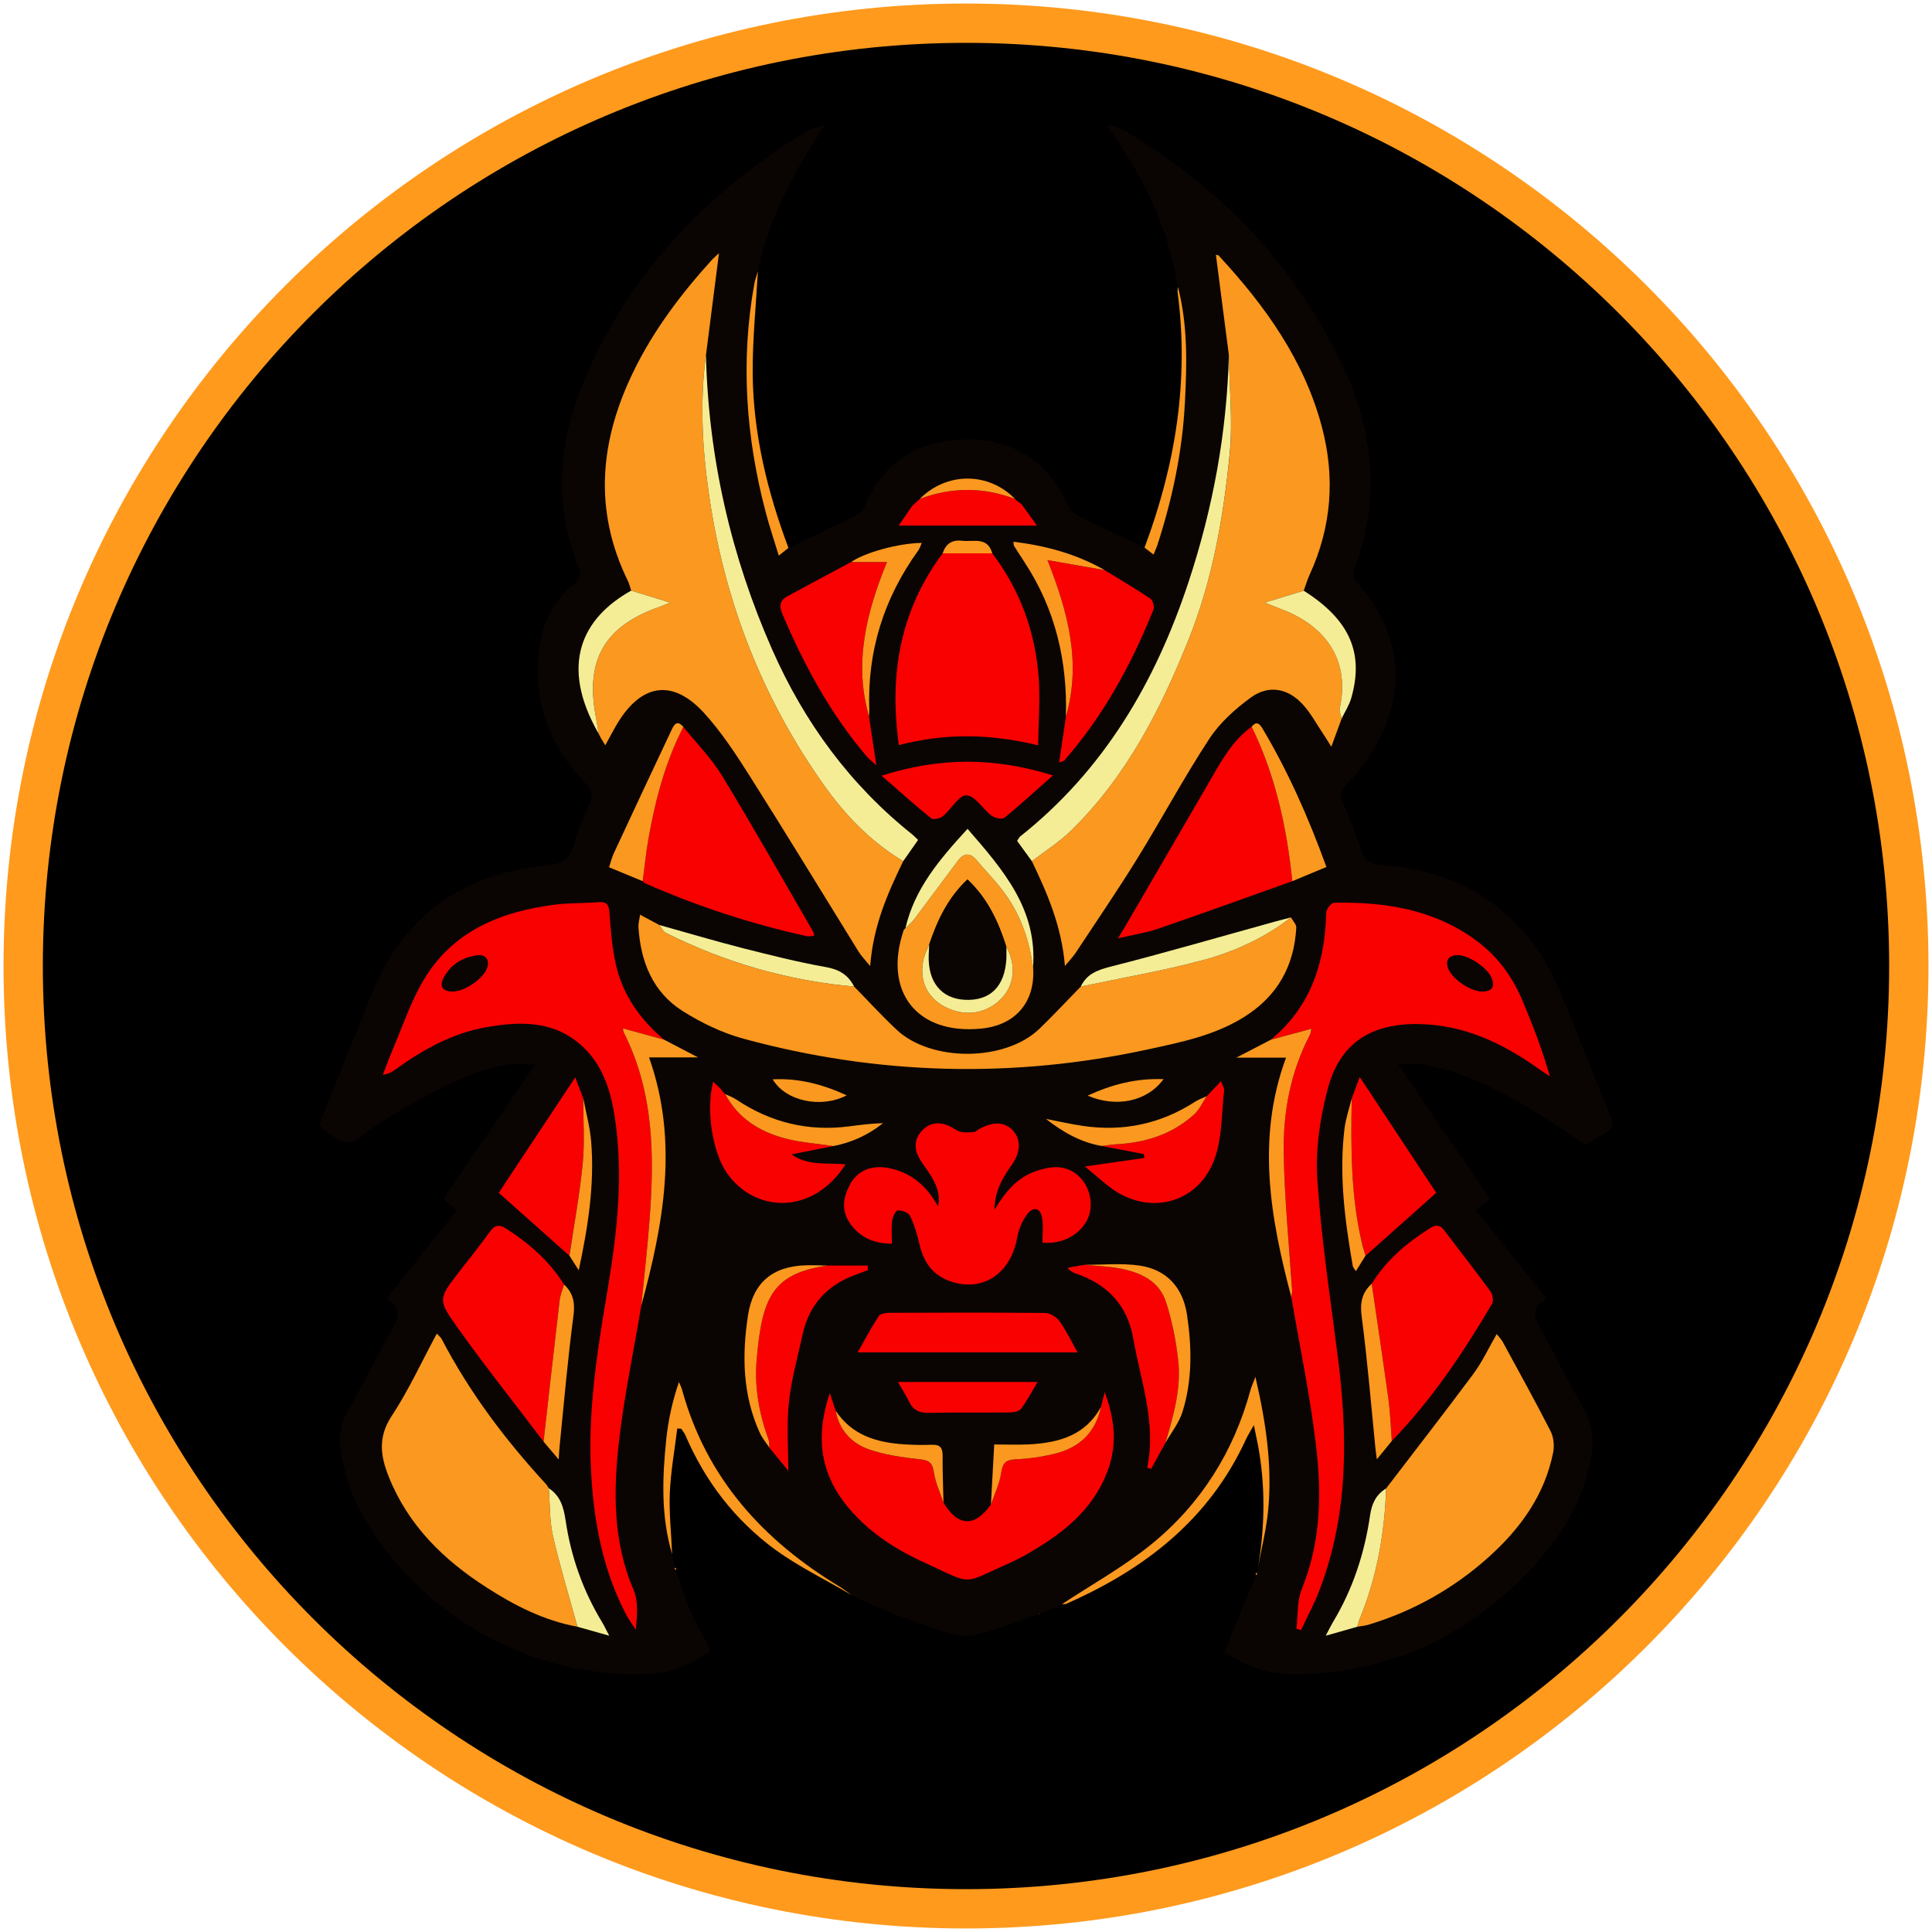 <svg width="20" height="20" viewBox="0 0 20 20" fill="none" xmlns="http://www.w3.org/2000/svg">
<path d="M10 19.76C15.39 19.76 19.76 15.39 19.76 10C19.76 4.61 15.39 0.24 10 0.24C4.609 0.24 0.24 4.61 0.24 10C0.24 15.39 4.609 19.76 10 19.76Z" fill="black" stroke="#FF9A1D" stroke-width="0.407" stroke-miterlimit="10"/>
<path d="M10.704 16.727C9.898 17.003 10.113 17.006 9.29 16.722C9.2 16.691 9.114 16.649 9.026 16.613L8.984 16.593L8.972 16.588L8.925 16.566L8.919 16.564L8.813 16.509L8.815 16.511C8.775 16.483 8.736 16.453 8.694 16.427C7.9 15.947 7.312 15.302 7.061 14.387C7.054 14.359 7.039 14.334 7.028 14.307C6.962 14.501 6.918 14.694 6.898 14.89C6.855 15.292 6.84 15.694 6.957 16.088C6.958 16.096 6.96 16.104 6.962 16.111L6.975 16.171L6.989 16.228L6.983 16.236L6.994 16.252C7.044 16.393 7.087 16.537 7.146 16.674C7.206 16.811 7.282 16.94 7.357 17.085C7.167 17.222 6.957 17.316 6.73 17.327C5.204 17.401 4.011 16.375 3.639 15.441C3.591 15.319 3.558 15.19 3.533 15.061C3.502 14.897 3.521 14.741 3.609 14.589C3.757 14.334 3.889 14.069 4.029 13.809C4.097 13.683 4.203 13.556 4 13.444L4.728 12.53L4.59 12.411L5.537 11.021C5.418 11.021 5.331 11.009 5.247 11.023C4.886 11.081 4.569 11.254 4.256 11.43C4.075 11.532 3.897 11.645 3.73 11.768C3.635 11.838 3.569 11.849 3.47 11.777C3.268 11.632 3.286 11.692 3.372 11.473C3.523 11.089 3.682 10.707 3.834 10.323C4.161 9.493 4.776 9.043 5.657 8.96C5.814 8.945 5.9 8.899 5.941 8.742C5.978 8.598 6.041 8.459 6.102 8.323C6.141 8.236 6.13 8.181 6.062 8.11C5.674 7.71 5.505 7.235 5.589 6.678C5.628 6.421 5.742 6.204 5.946 6.039C6.003 5.993 6.022 5.955 5.992 5.88C5.725 5.223 5.78 4.569 6.05 3.931C6.523 2.811 7.329 1.983 8.355 1.355C8.398 1.329 8.452 1.323 8.539 1.296C8.229 1.76 7.985 2.211 7.866 2.72L7.86 2.721L7.866 2.722L7.845 2.808C7.833 2.851 7.817 2.893 7.809 2.936C7.664 3.736 7.721 4.526 7.928 5.308C7.965 5.451 8.013 5.59 8.062 5.752L8.162 5.672C8.398 5.559 8.636 5.449 8.87 5.332C8.905 5.315 8.937 5.273 8.953 5.236C9.153 4.76 9.525 4.552 10.024 4.55C10.499 4.547 10.868 4.798 11.056 5.234C11.074 5.275 11.112 5.316 11.151 5.335C11.382 5.45 11.615 5.559 11.848 5.669L11.942 5.741C11.961 5.692 11.975 5.663 11.984 5.634C12.138 5.157 12.24 4.671 12.266 4.171C12.287 3.769 12.297 3.366 12.195 2.971L12.178 2.889L12.169 2.84C12.059 2.276 11.801 1.778 11.467 1.313L11.496 1.287C11.55 1.312 11.607 1.332 11.658 1.362C12.602 1.924 13.343 2.682 13.841 3.664C14.203 4.377 14.316 5.118 14.018 5.889C14.005 5.923 14.009 5.982 14.031 6.007C14.53 6.562 14.583 7.203 14.174 7.831C14.107 7.933 14.029 8.03 13.943 8.116C13.877 8.183 13.87 8.236 13.907 8.319C13.973 8.469 14.034 8.621 14.081 8.777C14.117 8.899 14.178 8.946 14.308 8.955C14.878 8.995 15.374 9.204 15.764 9.635C16.014 9.91 16.149 10.247 16.283 10.586C16.408 10.902 16.532 11.22 16.666 11.533C16.709 11.633 16.696 11.691 16.599 11.739C16.534 11.77 16.476 11.814 16.415 11.852C15.885 11.496 15.363 11.138 14.726 11.017C14.658 11.004 14.585 11.015 14.472 11.015L15.422 12.409L15.281 12.529L16.012 13.444C15.805 13.553 15.911 13.679 15.979 13.806C16.113 14.054 16.233 14.31 16.379 14.55C16.492 14.736 16.504 14.925 16.464 15.126C16.364 15.617 16.092 16.01 15.742 16.352C15.079 17.002 14.283 17.34 13.349 17.33C13.097 17.327 12.873 17.232 12.674 17.101L13.003 16.305L13.012 16.301C13.012 16.294 13.01 16.288 13.009 16.281L13.024 16.221C13.06 16.022 13.111 15.824 13.129 15.623C13.17 15.173 13.107 14.731 12.996 14.254C12.97 14.323 12.955 14.353 12.946 14.386C12.772 15.028 12.431 15.57 11.918 15.987C11.631 16.22 11.303 16.402 10.994 16.606L10.983 16.612L10.925 16.639L10.842 16.674L10.816 16.684L10.762 16.705L10.759 16.7L10.758 16.706L10.705 16.727L10.704 16.727ZM7.482 11.301L7.461 11.272L7.383 11.198C7.307 11.475 7.371 11.914 7.519 12.134C7.801 12.554 8.409 12.59 8.753 12.054C8.563 12.033 8.364 12.074 8.195 11.95L8.627 11.864C8.819 11.827 8.989 11.748 9.141 11.627C9.02 11.63 8.905 11.645 8.789 11.66C8.366 11.715 7.978 11.62 7.623 11.383C7.588 11.359 7.546 11.344 7.507 11.326L7.508 11.328L7.48 11.296L7.482 11.301V11.301ZM10.537 5.192L10.505 5.164L10.508 5.165C10.233 4.884 9.8 4.884 9.522 5.165L9.524 5.164L9.493 5.192L9.496 5.189L9.443 5.237L9.303 5.441H10.736L10.574 5.218L10.533 5.189L10.537 5.192L10.537 5.192ZM6.195 7.591L6.223 7.644L6.266 7.715C6.316 7.626 6.354 7.549 6.4 7.477C6.649 7.075 6.965 7.03 7.285 7.377C7.467 7.576 7.619 7.807 7.764 8.036C8.144 8.638 8.514 9.247 8.889 9.853C8.915 9.895 8.951 9.931 9.008 10.001C9.04 9.582 9.189 9.247 9.35 8.915L9.504 8.695C9.478 8.67 9.462 8.653 9.445 8.639C8.799 8.124 8.326 7.476 7.994 6.725C7.566 5.755 7.334 4.738 7.308 3.677L7.444 2.621C7.414 2.648 7.393 2.665 7.375 2.684C7.056 3.035 6.771 3.41 6.562 3.837C6.212 4.552 6.139 5.276 6.5 6.012C6.515 6.044 6.523 6.08 6.534 6.114C6.027 6.397 5.787 6.881 6.197 7.595L6.195 7.591V7.591ZM12.065 14.937C12.126 14.828 12.208 14.726 12.244 14.61C12.344 14.283 12.338 13.945 12.288 13.611C12.246 13.33 12.079 13.142 11.795 13.101C11.61 13.074 11.417 13.094 11.228 13.093L11.051 13.124C11.079 13.16 11.107 13.173 11.135 13.183C11.463 13.294 11.672 13.512 11.732 13.859C11.809 14.3 11.973 14.731 11.876 15.193L11.916 15.206L12.065 14.937L12.065 14.937ZM7.964 14.986L8.161 15.227L8.164 15.238L8.173 15.24L8.16 15.227C8.161 14.99 8.142 14.75 8.167 14.514C8.192 14.277 8.259 14.044 8.31 13.809C8.377 13.506 8.562 13.305 8.852 13.198C8.897 13.182 8.941 13.165 8.985 13.148L8.981 13.101H8.567C8.495 13.1 8.422 13.096 8.35 13.098C8 13.106 7.796 13.275 7.743 13.617C7.68 14.031 7.687 14.441 7.865 14.832C7.89 14.887 7.931 14.935 7.964 14.986V14.986ZM11.403 11.863L11.841 11.947L11.847 11.987L11.231 12.075C11.329 12.158 11.403 12.223 11.48 12.283C11.882 12.597 12.411 12.466 12.578 11.984C12.653 11.767 12.645 11.522 12.672 11.289C12.675 11.267 12.657 11.242 12.64 11.192L12.491 11.348C12.452 11.366 12.409 11.381 12.373 11.404C12.016 11.635 11.627 11.717 11.207 11.655C11.08 11.636 10.954 11.607 10.828 11.583C11.001 11.719 11.186 11.825 11.403 11.863ZM6.038 11.368L5.956 11.152L5.163 12.348L5.895 12.999L5.991 13.15C6.088 12.703 6.156 12.264 6.12 11.819C6.108 11.668 6.066 11.518 6.038 11.368ZM13.993 11.371C13.967 11.476 13.931 11.579 13.918 11.685C13.86 12.164 13.922 12.636 14.004 13.107C14.006 13.121 14.02 13.133 14.036 13.159L14.136 13L14.868 12.348L14.076 11.149L13.993 11.371ZM10.695 10.015C10.741 9.413 10.386 9.006 10.016 8.58C9.725 8.897 9.467 9.201 9.373 9.609C9.367 9.616 9.358 9.621 9.355 9.629C9.139 10.265 9.492 10.714 10.158 10.648C10.514 10.613 10.719 10.372 10.695 10.015V10.015ZM11.435 5.902C11.144 5.735 10.829 5.649 10.491 5.608L10.495 5.648C10.531 5.705 10.568 5.762 10.605 5.819C10.925 6.305 11.051 6.843 11.034 7.419L10.964 7.894C10.996 7.881 11.012 7.88 11.019 7.872C11.424 7.408 11.714 6.876 11.941 6.309C11.953 6.279 11.933 6.213 11.907 6.196C11.753 6.093 11.593 5.999 11.435 5.902V5.902ZM8.811 5.818C8.589 5.937 8.368 6.055 8.147 6.175C8.068 6.218 8.066 6.278 8.1 6.358C8.324 6.887 8.596 7.388 8.97 7.828C8.991 7.853 9.018 7.873 9.072 7.923L8.996 7.418C8.997 7.395 9 7.372 8.999 7.35C8.977 6.742 9.149 6.194 9.505 5.701C9.521 5.679 9.528 5.651 9.542 5.62C9.3 5.624 8.951 5.72 8.811 5.818H8.811ZM5.839 13.297C5.688 13.053 5.477 12.871 5.238 12.717C5.166 12.671 5.12 12.682 5.069 12.753C4.969 12.893 4.861 13.027 4.755 13.163C4.541 13.441 4.528 13.45 4.729 13.733C5.017 14.138 5.327 14.527 5.627 14.924L5.783 15.108C5.788 15.043 5.789 15.014 5.792 14.984C5.838 14.531 5.876 14.076 5.936 13.625C5.954 13.489 5.935 13.387 5.839 13.297L5.839 13.297ZM14.408 14.917C14.821 14.492 15.147 14.004 15.446 13.496C15.464 13.466 15.451 13.398 15.428 13.366C15.273 13.154 15.11 12.948 14.952 12.738C14.907 12.678 14.863 12.675 14.803 12.714C14.563 12.866 14.35 13.045 14.2 13.289C14.098 13.382 14.077 13.487 14.096 13.629C14.156 14.078 14.192 14.529 14.237 14.98C14.24 15.012 14.245 15.045 14.254 15.107L14.408 14.917ZM13.378 9.122L13.731 8.975C13.546 8.465 13.336 7.99 13.069 7.541C13.037 7.488 13.005 7.463 12.957 7.523C12.743 7.677 12.628 7.905 12.501 8.124C12.22 8.606 11.94 9.089 11.659 9.571C11.638 9.607 11.616 9.642 11.573 9.714C11.743 9.674 11.873 9.654 11.996 9.612C12.458 9.453 12.917 9.286 13.378 9.122V9.122ZM7.074 7.525C7.003 7.442 6.974 7.512 6.949 7.563C6.75 7.984 6.552 8.406 6.356 8.829C6.335 8.872 6.324 8.92 6.305 8.978L6.653 9.122C6.663 9.131 6.673 9.142 6.685 9.147C7.222 9.383 7.777 9.565 8.351 9.691C8.374 9.696 8.4 9.689 8.43 9.687C8.423 9.664 8.421 9.651 8.415 9.64C8.103 9.102 7.798 8.561 7.475 8.031C7.364 7.848 7.209 7.693 7.074 7.525ZM10.272 5.728C10.223 5.553 10.079 5.611 9.962 5.598C9.854 5.585 9.791 5.629 9.758 5.728C9.319 6.317 9.201 6.978 9.304 7.714C9.785 7.589 10.247 7.594 10.747 7.716C10.75 7.465 10.769 7.236 10.752 7.009C10.716 6.538 10.559 6.107 10.272 5.728ZM11.397 14.564C11.236 14.861 10.959 14.936 10.653 14.952C10.533 14.958 10.412 14.953 10.292 14.953L10.258 15.575C10.088 15.812 9.918 15.805 9.768 15.555C9.764 15.393 9.756 15.23 9.758 15.068C9.759 14.986 9.731 14.954 9.648 14.957C9.554 14.96 9.459 14.958 9.364 14.952C9.079 14.934 8.82 14.86 8.651 14.603L8.59 14.421C8.443 14.855 8.487 15.226 8.748 15.563C8.962 15.839 9.245 16.027 9.557 16.17C10.09 16.413 9.938 16.408 10.465 16.174C10.564 16.13 10.659 16.075 10.751 16.018C11.075 15.818 11.348 15.573 11.476 15.199C11.563 14.945 11.541 14.697 11.436 14.411L11.397 14.564L11.397 14.564ZM5.978 16.84L6.307 16.933C6.271 16.865 6.255 16.829 6.234 16.795C6.036 16.469 5.91 16.114 5.855 15.738C5.834 15.6 5.801 15.485 5.681 15.406C5.671 15.391 5.663 15.375 5.651 15.362C5.231 14.906 4.861 14.415 4.573 13.863C4.564 13.845 4.546 13.832 4.522 13.805C4.363 14.1 4.229 14.394 4.053 14.661C3.91 14.879 3.939 15.075 4.025 15.289C4.226 15.791 4.592 16.147 5.036 16.433C5.327 16.62 5.633 16.777 5.978 16.84ZM14.349 15.408C14.245 15.472 14.201 15.563 14.183 15.686C14.126 16.079 14.004 16.452 13.797 16.795C13.777 16.828 13.76 16.864 13.724 16.933L14.051 16.84C14.091 16.833 14.132 16.83 14.17 16.818C14.633 16.677 15.045 16.445 15.406 16.123C15.737 15.827 15.991 15.478 16.078 15.032C16.092 14.963 16.083 14.876 16.051 14.814C15.892 14.503 15.722 14.198 15.555 13.891C15.542 13.866 15.521 13.845 15.494 13.81C15.409 13.957 15.344 14.098 15.254 14.22C14.957 14.62 14.651 15.012 14.349 15.408H14.349ZM13.364 9.497C13.303 9.513 13.243 9.528 13.182 9.545C12.62 9.7 12.06 9.864 11.495 10.007C11.358 10.042 11.25 10.083 11.188 10.213C11.046 10.359 10.908 10.508 10.761 10.65C10.407 10.992 9.639 10.996 9.28 10.658C9.129 10.515 8.987 10.361 8.842 10.213C8.78 10.092 8.687 10.035 8.548 10.011C8.255 9.959 7.965 9.885 7.676 9.812C7.392 9.739 7.11 9.655 6.826 9.576L6.626 9.469C6.619 9.52 6.607 9.558 6.609 9.595C6.631 9.954 6.756 10.269 7.067 10.466C7.26 10.588 7.475 10.692 7.694 10.752C9.082 11.13 10.483 11.168 11.89 10.862C12.232 10.788 12.575 10.718 12.879 10.528C13.222 10.313 13.398 10.003 13.42 9.604C13.422 9.569 13.383 9.532 13.364 9.497H13.364ZM6.875 10.763C6.625 10.552 6.444 10.295 6.373 9.974C6.336 9.802 6.322 9.624 6.309 9.449C6.303 9.369 6.284 9.333 6.198 9.339C6.049 9.351 5.898 9.346 5.75 9.364C5.187 9.435 4.688 9.635 4.384 10.147C4.253 10.367 4.171 10.617 4.069 10.855C4.031 10.944 3.999 11.036 3.963 11.126C4.024 11.119 4.061 11.095 4.096 11.069C4.379 10.866 4.68 10.697 5.026 10.635C5.373 10.573 5.719 10.561 6.008 10.813C6.229 11.005 6.317 11.268 6.361 11.546C6.457 12.151 6.39 12.751 6.29 13.348C6.184 13.975 6.083 14.603 6.119 15.242C6.147 15.754 6.24 16.251 6.48 16.712C6.509 16.767 6.548 16.818 6.582 16.871C6.596 16.723 6.61 16.575 6.558 16.456C6.342 15.951 6.35 15.426 6.41 14.901C6.464 14.438 6.561 13.98 6.638 13.519C6.87 12.67 7.028 11.818 6.719 10.946H7.226L6.875 10.763L6.875 10.763ZM13.156 10.763L12.798 10.949H13.313C13.004 11.785 13.15 12.606 13.367 13.424C13.454 13.934 13.561 14.441 13.622 14.954C13.683 15.456 13.675 15.959 13.477 16.444C13.426 16.57 13.437 16.721 13.42 16.861L13.468 16.875C13.536 16.729 13.613 16.587 13.669 16.436C13.962 15.652 13.952 14.844 13.847 14.029C13.769 13.422 13.677 12.815 13.637 12.205C13.617 11.899 13.665 11.577 13.743 11.278C13.866 10.806 14.183 10.597 14.671 10.601C15.146 10.604 15.552 10.796 15.929 11.065C15.966 11.092 16.006 11.117 16.044 11.143C15.968 10.87 15.869 10.618 15.765 10.368C15.66 10.116 15.505 9.9 15.283 9.737C14.844 9.413 14.338 9.335 13.81 9.345C13.782 9.345 13.73 9.411 13.729 9.448C13.717 9.965 13.57 10.421 13.156 10.763L13.156 10.763ZM13.889 7.438C13.923 7.367 13.967 7.3 13.988 7.227C14.123 6.756 13.969 6.414 13.495 6.115C13.516 6.06 13.533 6.003 13.557 5.95C13.784 5.456 13.823 4.945 13.685 4.423C13.501 3.728 13.095 3.164 12.616 2.646C12.609 2.639 12.593 2.64 12.587 2.638L12.721 3.675C12.7 4.48 12.556 5.263 12.303 6.027C11.961 7.061 11.429 7.97 10.562 8.658C10.549 8.668 10.542 8.686 10.529 8.705L10.682 8.915C10.842 9.249 10.99 9.587 11.023 10C11.08 9.932 11.111 9.9 11.134 9.864C11.347 9.542 11.565 9.224 11.767 8.896C12.022 8.484 12.252 8.055 12.518 7.65C12.626 7.484 12.785 7.34 12.946 7.222C13.13 7.087 13.331 7.123 13.486 7.292C13.57 7.384 13.631 7.499 13.701 7.604C13.724 7.637 13.745 7.672 13.782 7.73L13.889 7.438V7.438ZM9.233 12.875C9.233 12.787 9.226 12.71 9.236 12.636C9.241 12.596 9.273 12.531 9.296 12.53C9.338 12.528 9.405 12.554 9.421 12.587C9.465 12.679 9.495 12.779 9.518 12.879C9.56 13.066 9.656 13.204 9.843 13.266C10.176 13.378 10.464 13.183 10.53 12.812C10.546 12.723 10.585 12.628 10.642 12.56C10.705 12.484 10.775 12.512 10.789 12.613C10.801 12.695 10.791 12.781 10.791 12.864C10.988 12.883 11.17 12.79 11.254 12.632C11.323 12.5 11.295 12.305 11.181 12.189C11.048 12.053 10.889 12.067 10.725 12.123C10.534 12.188 10.413 12.33 10.294 12.524C10.299 12.322 10.381 12.19 10.473 12.06C10.57 11.923 10.57 11.791 10.482 11.699C10.397 11.611 10.277 11.608 10.131 11.691C10.116 11.7 10.101 11.717 10.085 11.718C10.038 11.722 9.988 11.727 9.943 11.716C9.896 11.703 9.856 11.667 9.81 11.649C9.713 11.612 9.621 11.624 9.547 11.702C9.473 11.779 9.461 11.872 9.504 11.966C9.529 12.019 9.566 12.066 9.6 12.115C9.701 12.26 9.737 12.372 9.71 12.487C9.602 12.291 9.453 12.155 9.238 12.1C9.04 12.049 8.876 12.109 8.795 12.269C8.727 12.402 8.709 12.537 8.802 12.668C8.908 12.817 9.055 12.874 9.233 12.875H9.233ZM11.155 14C11.087 13.879 11.037 13.772 10.97 13.679C10.939 13.636 10.873 13.593 10.823 13.592C10.283 13.586 9.744 13.588 9.204 13.59C9.167 13.59 9.112 13.6 9.096 13.625C9.02 13.741 8.956 13.863 8.878 14H11.155V14ZM10.898 8.028C10.29 7.837 9.731 7.838 9.126 8.03C9.316 8.196 9.474 8.338 9.639 8.471C9.661 8.489 9.732 8.473 9.761 8.449C9.847 8.377 9.928 8.229 10.005 8.233C10.094 8.237 10.173 8.376 10.265 8.445C10.298 8.469 10.373 8.485 10.397 8.465C10.559 8.335 10.711 8.193 10.898 8.028L10.898 8.028ZM10.742 14.306H9.295C9.34 14.386 9.379 14.446 9.41 14.509C9.453 14.599 9.518 14.628 9.617 14.626C9.893 14.62 10.17 14.625 10.446 14.622C10.488 14.622 10.547 14.613 10.568 14.586C10.63 14.505 10.677 14.413 10.742 14.306H10.742ZM12.045 11.171C11.759 11.162 11.514 11.224 11.259 11.342C11.557 11.47 11.877 11.402 12.045 11.171ZM7.999 11.173C8.13 11.398 8.499 11.478 8.765 11.339C8.517 11.225 8.272 11.16 7.999 11.173Z" fill="#0A0503"/>
<path d="M10.994 16.606C11.303 16.402 11.631 16.22 11.918 15.987C12.431 15.57 12.772 15.028 12.946 14.386C12.955 14.353 12.97 14.323 12.996 14.254C13.107 14.731 13.17 15.173 13.129 15.623C13.111 15.824 13.06 16.022 13.024 16.221C13.094 15.802 13.101 15.383 13.023 14.963C13.012 14.907 13 14.851 12.98 14.753C12.939 14.826 12.916 14.861 12.898 14.9C12.517 15.731 11.848 16.247 11.034 16.604C11.022 16.608 11.007 16.605 10.994 16.606H10.994Z" fill="#FB981F"/>
<path d="M6.958 16.089C6.84 15.694 6.856 15.292 6.898 14.89C6.919 14.694 6.962 14.501 7.028 14.307C7.039 14.334 7.054 14.359 7.061 14.387C7.312 15.302 7.9 15.947 8.695 16.427C8.736 16.453 8.775 16.483 8.815 16.511C8.551 16.356 8.272 16.221 8.025 16.042C7.608 15.736 7.299 15.334 7.094 14.855C7.083 14.832 7.066 14.812 7.052 14.79L7.011 14.788C6.984 15.009 6.944 15.229 6.934 15.451C6.925 15.663 6.949 15.876 6.958 16.089H6.958Z" fill="#FB981F"/>
<path d="M8.162 5.672L8.062 5.752C8.013 5.59 7.965 5.451 7.928 5.308C7.721 4.526 7.664 3.736 7.809 2.936C7.817 2.893 7.833 2.851 7.846 2.808C7.826 3.163 7.789 3.519 7.792 3.874C7.798 4.495 7.945 5.092 8.162 5.672L8.162 5.672Z" fill="#FB981F"/>
<path d="M12.194 2.971C12.297 3.366 12.287 3.769 12.266 4.17C12.24 4.671 12.138 5.157 11.984 5.634C11.975 5.663 11.961 5.692 11.941 5.741L11.848 5.669C12.169 4.813 12.311 3.935 12.19 3.022C12.188 3.006 12.193 2.988 12.194 2.971L12.194 2.971Z" fill="#FB981F"/>
<path d="M8.812 16.509L8.919 16.564L8.812 16.509Z" fill="#FB981F"/>
<path d="M12.169 2.84L12.178 2.889L12.169 2.84Z" fill="#FB981F"/>
<path d="M6.974 16.171L6.962 16.111L6.974 16.171Z" fill="#FB981F"/>
<path d="M10.924 16.64L10.983 16.612L10.924 16.64Z" fill="#FB981F"/>
<path d="M6.994 16.252L6.983 16.236L6.989 16.228L7.002 16.244L6.994 16.252H6.994Z" fill="#FB981F"/>
<path d="M13.01 16.281C13.011 16.288 13.012 16.294 13.012 16.301L13.003 16.305L12.999 16.284L13.01 16.281H13.01Z" fill="#FB981F"/>
<path d="M8.925 16.566L8.972 16.588L8.925 16.566Z" fill="#FB981F"/>
<path d="M8.984 16.593L9.026 16.613L8.984 16.593Z" fill="#FB981F"/>
<path d="M10.816 16.684L10.842 16.674L10.816 16.684Z" fill="#FB981F"/>
<path d="M10.758 16.706L10.759 16.7L10.762 16.705L10.762 16.712L10.758 16.706Z" fill="#FB981F"/>
<path d="M10.704 16.727L10.705 16.727L10.706 16.733L10.704 16.727Z" fill="#FB981F"/>
<path d="M7.866 2.722L7.86 2.721L7.866 2.72L7.872 2.722L7.866 2.722Z" fill="#FB981F"/>
<path d="M12.721 3.675L12.587 2.638C12.593 2.64 12.609 2.639 12.616 2.646C13.095 3.164 13.502 3.728 13.685 4.423C13.823 4.945 13.784 5.456 13.557 5.95C13.533 6.003 13.516 6.06 13.496 6.115C13.369 6.153 13.243 6.192 13.093 6.238C13.154 6.262 13.2 6.282 13.248 6.3C13.689 6.46 13.987 6.804 13.868 7.335C13.861 7.366 13.881 7.403 13.889 7.438L13.782 7.73C13.745 7.672 13.724 7.637 13.702 7.604C13.631 7.499 13.571 7.384 13.486 7.292C13.331 7.123 13.131 7.087 12.947 7.222C12.785 7.34 12.626 7.484 12.518 7.649C12.252 8.055 12.023 8.484 11.768 8.896C11.565 9.224 11.347 9.542 11.135 9.864C11.111 9.9 11.08 9.932 11.024 10C10.99 9.587 10.842 9.249 10.682 8.915C10.818 8.81 10.966 8.717 11.088 8.598C11.66 8.039 12.016 7.344 12.308 6.611C12.553 5.997 12.665 5.353 12.73 4.703C12.763 4.364 12.726 4.018 12.721 3.675V3.675Z" fill="#FB981F"/>
<path d="M9.35 8.915C9.189 9.247 9.04 9.582 9.008 10.001C8.951 9.931 8.915 9.895 8.889 9.853C8.514 9.247 8.144 8.638 7.763 8.036C7.618 7.807 7.467 7.576 7.285 7.377C6.965 7.03 6.648 7.075 6.399 7.476C6.354 7.549 6.316 7.626 6.266 7.715L6.222 7.644L6.195 7.591L6.197 7.595C6.186 7.533 6.178 7.47 6.166 7.408C6.059 6.836 6.259 6.486 6.806 6.29C6.845 6.276 6.884 6.259 6.937 6.238L6.534 6.114C6.522 6.08 6.515 6.044 6.499 6.012C6.139 5.276 6.211 4.552 6.562 3.837C6.771 3.41 7.056 3.035 7.375 2.684C7.393 2.665 7.414 2.648 7.443 2.621L7.308 3.677C7.244 4.156 7.269 4.632 7.338 5.11C7.495 6.208 7.883 7.213 8.523 8.119C8.747 8.436 9.013 8.713 9.35 8.915V8.915Z" fill="#FB981F"/>
<path d="M13.156 10.763C13.57 10.421 13.717 9.965 13.729 9.447C13.73 9.411 13.782 9.345 13.81 9.345C14.338 9.335 14.844 9.413 15.283 9.737C15.505 9.9 15.66 10.116 15.765 10.368C15.869 10.618 15.968 10.87 16.044 11.142C16.006 11.117 15.966 11.092 15.929 11.065C15.552 10.796 15.146 10.604 14.672 10.601C14.183 10.597 13.866 10.805 13.743 11.278C13.665 11.577 13.617 11.899 13.637 12.205C13.677 12.815 13.769 13.422 13.847 14.029C13.952 14.844 13.962 15.652 13.669 16.436C13.614 16.587 13.536 16.729 13.468 16.875L13.42 16.861C13.437 16.721 13.426 16.57 13.478 16.444C13.675 15.959 13.683 15.456 13.622 14.954C13.561 14.441 13.454 13.934 13.367 13.424C13.371 13.404 13.377 13.383 13.376 13.363C13.346 12.888 13.297 12.414 13.289 11.94C13.281 11.515 13.359 11.1 13.558 10.716C13.57 10.693 13.572 10.663 13.576 10.65L13.156 10.763V10.763ZM15.346 10.263C15.446 10.262 15.477 10.214 15.439 10.122C15.394 10.017 15.202 9.888 15.09 9.889C14.995 9.89 14.958 9.945 14.996 10.032C15.043 10.142 15.229 10.264 15.346 10.263H15.346Z" fill="#F80100"/>
<path d="M6.638 13.519C6.561 13.98 6.464 14.438 6.41 14.901C6.35 15.425 6.341 15.951 6.558 16.456C6.61 16.575 6.596 16.722 6.582 16.871C6.548 16.818 6.509 16.767 6.48 16.711C6.24 16.251 6.147 15.754 6.119 15.242C6.083 14.602 6.184 13.975 6.29 13.348C6.39 12.751 6.457 12.151 6.361 11.546C6.317 11.268 6.229 11.005 6.008 10.813C5.719 10.561 5.373 10.573 5.026 10.635C4.68 10.697 4.379 10.866 4.096 11.069C4.061 11.095 4.024 11.119 3.963 11.126C3.998 11.036 4.031 10.944 4.069 10.855C4.171 10.617 4.253 10.367 4.384 10.147C4.688 9.635 5.187 9.435 5.75 9.364C5.898 9.346 6.049 9.351 6.198 9.339C6.284 9.332 6.303 9.369 6.309 9.448C6.322 9.624 6.336 9.802 6.373 9.974C6.443 10.295 6.625 10.552 6.875 10.763L6.449 10.646C6.451 10.657 6.451 10.675 6.458 10.69C6.772 11.31 6.775 11.973 6.723 12.642C6.701 12.935 6.667 13.227 6.638 13.519L6.638 13.519ZM4.684 10.263C4.804 10.265 4.997 10.135 5.039 10.025C5.072 9.939 5.03 9.878 4.936 9.891C4.785 9.912 4.664 9.988 4.592 10.125C4.547 10.211 4.585 10.262 4.684 10.263Z" fill="#F80100"/>
<path d="M8.842 10.213C8.987 10.361 9.128 10.515 9.28 10.658C9.638 10.996 10.406 10.992 10.761 10.649C10.907 10.508 11.046 10.358 11.188 10.213C11.607 10.124 12.03 10.052 12.443 9.942C12.774 9.854 13.089 9.711 13.364 9.497C13.383 9.532 13.421 9.569 13.419 9.604C13.397 10.003 13.222 10.313 12.879 10.528C12.575 10.718 12.232 10.788 11.89 10.862C10.483 11.168 9.082 11.13 7.694 10.752C7.475 10.692 7.259 10.588 7.066 10.466C6.756 10.269 6.631 9.954 6.609 9.595C6.607 9.558 6.619 9.52 6.626 9.469L6.826 9.576C6.848 9.603 6.864 9.642 6.892 9.656C7.506 9.966 8.156 10.151 8.842 10.213L8.842 10.213Z" fill="#FB981F"/>
<path d="M14.349 15.408C14.652 15.012 14.957 14.619 15.254 14.22C15.344 14.098 15.409 13.957 15.494 13.81C15.521 13.845 15.542 13.866 15.556 13.891C15.723 14.198 15.892 14.503 16.051 14.814C16.083 14.876 16.092 14.963 16.079 15.032C15.991 15.478 15.737 15.827 15.406 16.123C15.046 16.445 14.633 16.677 14.17 16.818C14.132 16.83 14.091 16.833 14.051 16.84C14.06 16.81 14.068 16.779 14.079 16.751C14.254 16.32 14.334 15.87 14.349 15.408V15.408Z" fill="#FB981F"/>
<path d="M5.978 16.84C5.633 16.777 5.326 16.62 5.036 16.433C4.592 16.148 4.226 15.791 4.025 15.289C3.939 15.075 3.91 14.879 4.053 14.661C4.229 14.394 4.363 14.1 4.522 13.805C4.546 13.832 4.564 13.845 4.573 13.863C4.861 14.415 5.231 14.906 5.651 15.362C5.663 15.375 5.671 15.391 5.681 15.406C5.694 15.572 5.688 15.742 5.725 15.903C5.797 16.218 5.892 16.528 5.978 16.84V16.84Z" fill="#FB981F"/>
<path d="M9.767 15.555C9.918 15.805 10.088 15.812 10.258 15.575C10.294 15.466 10.346 15.36 10.363 15.248C10.379 15.148 10.407 15.112 10.512 15.107C10.659 15.1 10.809 15.079 10.951 15.04C11.19 14.973 11.346 14.814 11.397 14.564L11.436 14.411C11.541 14.697 11.563 14.945 11.476 15.199C11.347 15.572 11.075 15.818 10.751 16.017C10.659 16.075 10.564 16.13 10.464 16.174C9.938 16.408 10.09 16.413 9.557 16.17C9.245 16.027 8.962 15.839 8.747 15.563C8.486 15.226 8.443 14.855 8.59 14.421L8.651 14.603C8.685 14.8 8.811 14.936 8.985 15C9.155 15.062 9.342 15.086 9.524 15.107C9.621 15.117 9.652 15.144 9.666 15.24C9.683 15.348 9.732 15.45 9.767 15.555V15.555Z" fill="#F80100"/>
<path d="M10.272 5.728C10.56 6.107 10.716 6.538 10.752 7.009C10.769 7.236 10.75 7.465 10.747 7.716C10.247 7.594 9.785 7.589 9.305 7.713C9.201 6.978 9.32 6.317 9.758 5.728C9.929 5.728 10.101 5.728 10.272 5.728Z" fill="#F80100"/>
<path d="M9.233 12.875C9.055 12.874 8.908 12.817 8.802 12.668C8.709 12.537 8.726 12.402 8.795 12.269C8.876 12.109 9.04 12.049 9.238 12.1C9.453 12.155 9.602 12.291 9.71 12.487C9.737 12.372 9.701 12.26 9.6 12.115C9.566 12.066 9.529 12.019 9.504 11.966C9.461 11.872 9.472 11.779 9.547 11.702C9.621 11.624 9.713 11.612 9.81 11.649C9.856 11.667 9.896 11.703 9.943 11.716C9.988 11.727 10.038 11.722 10.085 11.718C10.101 11.717 10.116 11.7 10.131 11.691C10.277 11.608 10.397 11.611 10.482 11.699C10.57 11.791 10.57 11.923 10.473 12.06C10.381 12.19 10.299 12.322 10.294 12.524C10.412 12.33 10.534 12.188 10.725 12.123C10.889 12.067 11.048 12.053 11.181 12.189C11.295 12.305 11.323 12.5 11.253 12.632C11.17 12.79 10.988 12.883 10.791 12.864C10.791 12.781 10.801 12.695 10.789 12.613C10.775 12.512 10.705 12.484 10.642 12.56C10.585 12.628 10.546 12.723 10.53 12.811C10.464 13.183 10.176 13.378 9.843 13.266C9.656 13.203 9.56 13.066 9.518 12.879C9.495 12.779 9.465 12.679 9.421 12.587C9.405 12.553 9.338 12.528 9.296 12.53C9.273 12.531 9.241 12.596 9.236 12.636C9.226 12.71 9.233 12.787 9.233 12.875H9.233Z" fill="#F80100"/>
<path d="M7.074 7.525C7.209 7.693 7.364 7.848 7.475 8.031C7.798 8.561 8.103 9.102 8.415 9.64C8.421 9.651 8.423 9.664 8.43 9.687C8.4 9.689 8.374 9.696 8.351 9.691C7.777 9.565 7.222 9.383 6.685 9.147C6.673 9.142 6.663 9.131 6.653 9.122C6.673 8.975 6.687 8.827 6.713 8.681C6.784 8.28 6.887 7.889 7.074 7.525Z" fill="#F80100"/>
<path d="M13.378 9.122C12.917 9.286 12.458 9.453 11.995 9.612C11.873 9.654 11.743 9.674 11.573 9.714C11.616 9.642 11.638 9.607 11.659 9.571C11.94 9.089 12.22 8.606 12.501 8.124C12.628 7.905 12.743 7.677 12.957 7.523C13.204 8.028 13.321 8.567 13.378 9.122H13.378Z" fill="#F80100"/>
<path d="M14.2 13.289C14.35 13.045 14.563 12.866 14.803 12.714C14.863 12.675 14.907 12.678 14.952 12.738C15.11 12.948 15.273 13.154 15.428 13.366C15.451 13.398 15.464 13.466 15.446 13.496C15.147 14.004 14.821 14.492 14.408 14.917C14.397 14.773 14.392 14.627 14.373 14.484C14.318 14.085 14.258 13.687 14.2 13.289V13.289Z" fill="#F80100"/>
<path d="M5.627 14.924C5.327 14.527 5.017 14.138 4.729 13.733C4.528 13.45 4.541 13.441 4.755 13.163C4.861 13.027 4.969 12.893 5.069 12.753C5.12 12.682 5.166 12.671 5.238 12.717C5.477 12.871 5.687 13.053 5.839 13.297C5.823 13.352 5.799 13.407 5.793 13.464C5.736 13.95 5.682 14.437 5.627 14.924L5.627 14.924Z" fill="#F80100"/>
<path d="M9.35 8.915C9.013 8.713 8.747 8.436 8.523 8.119C7.883 7.213 7.495 6.208 7.338 5.11C7.269 4.632 7.244 4.156 7.308 3.677C7.334 4.738 7.566 5.755 7.994 6.725C8.325 7.476 8.799 8.124 9.445 8.639C9.462 8.653 9.477 8.67 9.504 8.695L9.35 8.915L9.35 8.915Z" fill="#F5ED95"/>
<path d="M12.721 3.675C12.726 4.018 12.763 4.364 12.729 4.703C12.665 5.353 12.553 5.997 12.308 6.611C12.016 7.344 11.66 8.039 11.088 8.598C10.966 8.717 10.818 8.81 10.682 8.915L10.529 8.705C10.542 8.686 10.55 8.668 10.562 8.658C11.429 7.97 11.961 7.061 12.303 6.027C12.556 5.263 12.7 4.48 12.721 3.675L12.721 3.675Z" fill="#F5ED95"/>
<path d="M8.996 7.417L9.072 7.923C9.018 7.873 8.991 7.853 8.97 7.828C8.596 7.388 8.324 6.887 8.1 6.358C8.066 6.278 8.068 6.218 8.147 6.175C8.368 6.055 8.589 5.936 8.811 5.818H9.182C8.963 6.354 8.839 6.871 8.996 7.417H8.996Z" fill="#F80100"/>
<path d="M11.435 5.902C11.593 5.999 11.753 6.092 11.907 6.196C11.933 6.213 11.953 6.279 11.941 6.309C11.714 6.876 11.424 7.408 11.019 7.871C11.012 7.88 10.996 7.881 10.964 7.894L11.034 7.419C11.194 6.869 11.062 6.349 10.843 5.798L11.435 5.902V5.902Z" fill="#F80100"/>
<path d="M10.695 10.015C10.719 10.372 10.514 10.613 10.158 10.648C9.492 10.714 9.139 10.265 9.355 9.629C9.358 9.621 9.367 9.616 9.373 9.609C9.402 9.581 9.435 9.555 9.459 9.523C9.613 9.319 9.764 9.112 9.918 8.908C9.976 8.83 10.041 8.824 10.108 8.902C10.195 9.006 10.29 9.103 10.373 9.21C10.557 9.447 10.655 9.72 10.695 10.015L10.695 10.015ZM9.619 9.778C9.598 9.832 9.57 9.884 9.558 9.94C9.515 10.15 9.597 10.324 9.777 10.42C9.984 10.529 10.205 10.499 10.364 10.339C10.501 10.201 10.523 9.992 10.418 9.803C10.337 9.544 10.225 9.302 10.015 9.104C9.812 9.295 9.703 9.529 9.619 9.778Z" fill="#FB981F"/>
<path d="M13.993 11.371L14.076 11.149L14.868 12.348L14.136 13C14.125 12.961 14.111 12.922 14.102 12.883C13.982 12.385 13.984 11.878 13.993 11.371L13.993 11.371Z" fill="#F80100"/>
<path d="M11.155 14H8.878C8.956 13.863 9.02 13.741 9.096 13.625C9.112 13.6 9.167 13.59 9.204 13.59C9.744 13.588 10.283 13.586 10.823 13.592C10.873 13.593 10.939 13.636 10.97 13.679C11.037 13.772 11.087 13.879 11.155 14V14Z" fill="#F80100"/>
<path d="M5.894 12.999L5.163 12.348L5.955 11.152L6.037 11.368C6.037 11.595 6.054 11.824 6.032 12.048C6.001 12.367 5.942 12.682 5.894 12.999V12.999Z" fill="#F80100"/>
<path d="M12.492 11.348L12.64 11.192C12.657 11.242 12.675 11.267 12.672 11.289C12.645 11.522 12.653 11.767 12.578 11.984C12.411 12.466 11.883 12.597 11.48 12.283C11.403 12.223 11.33 12.158 11.231 12.075L11.847 11.987L11.841 11.947L11.404 11.863C11.453 11.857 11.501 11.849 11.55 11.846C11.852 11.83 12.13 11.745 12.358 11.54C12.415 11.49 12.448 11.413 12.492 11.348L12.492 11.348Z" fill="#F80100"/>
<path d="M8.627 11.864L8.195 11.95C8.364 12.074 8.563 12.033 8.753 12.054C8.409 12.59 7.801 12.554 7.519 12.134C7.371 11.914 7.307 11.475 7.383 11.198L7.461 11.272L7.481 11.301L7.48 11.296L7.508 11.328L7.507 11.326C7.64 11.576 7.862 11.714 8.124 11.784C8.287 11.828 8.459 11.838 8.627 11.864H8.627Z" fill="#F80100"/>
<path d="M8.161 15.227L7.964 14.986C7.962 14.959 7.965 14.931 7.957 14.906C7.86 14.641 7.809 14.365 7.832 14.085C7.887 13.438 7.99 13.183 8.567 13.101H8.981L8.985 13.148C8.941 13.165 8.897 13.182 8.852 13.198C8.562 13.305 8.377 13.506 8.31 13.809C8.259 14.044 8.192 14.277 8.167 14.514C8.142 14.75 8.161 14.989 8.16 15.227L8.161 15.227L8.161 15.227Z" fill="#F80100"/>
<path d="M12.065 14.936L11.916 15.206L11.876 15.193C11.973 14.731 11.809 14.3 11.732 13.859C11.672 13.512 11.464 13.294 11.135 13.183C11.107 13.173 11.079 13.16 11.051 13.124L11.227 13.093C11.353 13.106 11.48 13.11 11.604 13.133C11.812 13.174 12.002 13.264 12.071 13.48C12.133 13.672 12.173 13.874 12.197 14.074C12.231 14.37 12.147 14.655 12.065 14.936Z" fill="#F80100"/>
<path d="M10.899 8.028C10.711 8.193 10.559 8.335 10.398 8.465C10.373 8.485 10.298 8.469 10.266 8.445C10.174 8.376 10.094 8.237 10.005 8.233C9.928 8.229 9.848 8.377 9.761 8.449C9.732 8.473 9.661 8.489 9.639 8.471C9.474 8.338 9.317 8.196 9.126 8.03C9.731 7.838 10.29 7.837 10.899 8.027L10.899 8.028Z" fill="#F80100"/>
<path d="M6.638 13.519C6.667 13.227 6.701 12.935 6.723 12.642C6.775 11.973 6.772 11.31 6.458 10.69C6.451 10.675 6.451 10.657 6.449 10.646L6.875 10.763L7.226 10.946H6.719C7.028 11.818 6.869 12.67 6.638 13.519L6.638 13.519Z" fill="#FB981F"/>
<path d="M13.156 10.763L13.575 10.65C13.572 10.663 13.57 10.693 13.558 10.716C13.359 11.1 13.281 11.515 13.289 11.94C13.297 12.414 13.345 12.888 13.376 13.363C13.377 13.383 13.37 13.404 13.367 13.425C13.15 12.606 13.004 11.785 13.313 10.949H12.798L13.156 10.763V10.763Z" fill="#FB981F"/>
<path d="M10.742 14.306C10.677 14.413 10.63 14.505 10.568 14.586C10.547 14.613 10.488 14.622 10.446 14.622C10.17 14.625 9.893 14.62 9.617 14.626C9.518 14.628 9.453 14.599 9.41 14.509C9.379 14.446 9.341 14.386 9.295 14.306H10.742H10.742Z" fill="#F80100"/>
<path d="M10.574 5.218L10.735 5.441H9.303L9.443 5.237L9.496 5.189L9.492 5.192L9.524 5.164L9.521 5.165C9.85 5.041 10.179 5.041 10.508 5.165L10.505 5.164L10.537 5.192L10.533 5.189L10.574 5.218L10.574 5.218Z" fill="#F80100"/>
<path d="M7.074 7.525C6.887 7.889 6.784 8.28 6.713 8.681C6.687 8.827 6.673 8.975 6.653 9.122L6.305 8.978C6.324 8.92 6.335 8.872 6.356 8.829C6.552 8.406 6.75 7.984 6.949 7.563C6.973 7.512 7.003 7.442 7.074 7.525Z" fill="#FB981F"/>
<path d="M13.378 9.122C13.321 8.567 13.204 8.028 12.957 7.523C13.005 7.463 13.037 7.488 13.069 7.541C13.336 7.99 13.546 8.465 13.731 8.975L13.378 9.122H13.378Z" fill="#FB981F"/>
<path d="M11.436 5.902L10.843 5.798C11.062 6.349 11.194 6.869 11.034 7.419C11.051 6.843 10.925 6.305 10.605 5.819C10.568 5.762 10.532 5.705 10.495 5.648L10.491 5.608C10.829 5.649 11.144 5.735 11.436 5.902Z" fill="#FB981F"/>
<path d="M13.364 9.497C13.089 9.711 12.774 9.854 12.443 9.942C12.03 10.052 11.607 10.124 11.188 10.213C11.25 10.083 11.358 10.042 11.495 10.007C12.06 9.864 12.62 9.7 13.182 9.545C13.242 9.528 13.303 9.513 13.364 9.497Z" fill="#F5ED95"/>
<path d="M6.534 6.114L6.937 6.238C6.884 6.259 6.845 6.276 6.806 6.29C6.259 6.486 6.059 6.836 6.166 7.408C6.178 7.47 6.187 7.533 6.197 7.595C5.787 6.881 6.027 6.397 6.534 6.114V6.114Z" fill="#F5ED95"/>
<path d="M8.996 7.417C8.839 6.871 8.963 6.354 9.182 5.818H8.811C8.951 5.72 9.3 5.623 9.542 5.62C9.528 5.65 9.521 5.679 9.504 5.701C9.149 6.194 8.977 6.742 8.999 7.35C9 7.372 8.997 7.395 8.996 7.417Z" fill="#FB981F"/>
<path d="M13.889 7.438C13.881 7.403 13.861 7.366 13.868 7.335C13.986 6.804 13.689 6.46 13.248 6.3C13.2 6.282 13.154 6.262 13.093 6.238C13.243 6.192 13.369 6.153 13.496 6.115C13.969 6.414 14.123 6.756 13.988 7.227C13.967 7.3 13.923 7.367 13.889 7.438V7.438Z" fill="#F5ED95"/>
<path d="M8.842 10.213C8.157 10.151 7.507 9.966 6.892 9.656C6.864 9.642 6.848 9.604 6.827 9.576C7.11 9.655 7.392 9.739 7.676 9.812C7.965 9.885 8.255 9.959 8.548 10.011C8.688 10.035 8.78 10.092 8.842 10.213Z" fill="#F5ED95"/>
<path d="M14.349 15.408C14.334 15.87 14.254 16.32 14.079 16.751C14.067 16.779 14.06 16.81 14.051 16.84L13.724 16.933C13.76 16.864 13.777 16.829 13.797 16.795C14.004 16.452 14.126 16.079 14.183 15.686C14.201 15.563 14.245 15.472 14.349 15.408V15.408Z" fill="#F5ED95"/>
<path d="M5.978 16.84C5.892 16.528 5.797 16.218 5.725 15.903C5.688 15.742 5.694 15.572 5.681 15.406C5.801 15.485 5.834 15.6 5.855 15.738C5.91 16.114 6.036 16.469 6.234 16.795C6.255 16.829 6.271 16.865 6.307 16.933L5.978 16.84L5.978 16.84Z" fill="#F5ED95"/>
<path d="M12.065 14.936C12.147 14.655 12.231 14.37 12.196 14.074C12.173 13.874 12.133 13.672 12.071 13.48C12.002 13.264 11.812 13.174 11.603 13.133C11.48 13.109 11.352 13.106 11.227 13.093C11.417 13.094 11.609 13.074 11.795 13.101C12.079 13.142 12.246 13.33 12.288 13.611C12.338 13.945 12.344 14.283 12.243 14.61C12.208 14.726 12.126 14.828 12.065 14.936H12.065Z" fill="#FB981F"/>
<path d="M10.694 10.015C10.655 9.72 10.557 9.447 10.373 9.21C10.29 9.103 10.195 9.006 10.108 8.902C10.041 8.824 9.976 8.83 9.918 8.908C9.764 9.112 9.613 9.319 9.459 9.523C9.434 9.555 9.401 9.581 9.373 9.609C9.467 9.2 9.725 8.897 10.016 8.58C10.386 9.006 10.74 9.413 10.694 10.015H10.694Z" fill="#F5ED95"/>
<path d="M14.2 13.289C14.258 13.688 14.318 14.085 14.373 14.484C14.392 14.627 14.397 14.773 14.408 14.917L14.253 15.107C14.245 15.045 14.24 15.012 14.237 14.98C14.192 14.529 14.155 14.078 14.096 13.629C14.077 13.487 14.098 13.382 14.2 13.289V13.289Z" fill="#FB981F"/>
<path d="M5.627 14.924C5.682 14.437 5.736 13.95 5.793 13.464C5.799 13.407 5.823 13.352 5.839 13.297C5.936 13.387 5.954 13.489 5.936 13.625C5.876 14.076 5.838 14.531 5.792 14.984C5.789 15.014 5.788 15.043 5.783 15.108L5.627 14.924V14.924Z" fill="#FB981F"/>
<path d="M8.567 13.101C7.99 13.183 7.887 13.438 7.832 14.085C7.809 14.365 7.86 14.641 7.957 14.906C7.965 14.931 7.962 14.959 7.964 14.986C7.931 14.935 7.89 14.887 7.865 14.832C7.687 14.441 7.68 14.031 7.743 13.617C7.796 13.275 8 13.106 8.35 13.098C8.422 13.096 8.495 13.1 8.567 13.101H8.567Z" fill="#FB981F"/>
<path d="M12.492 11.348C12.448 11.413 12.415 11.49 12.358 11.54C12.13 11.745 11.852 11.83 11.55 11.846C11.501 11.849 11.453 11.857 11.404 11.863C11.186 11.825 11.001 11.719 10.828 11.583C10.954 11.607 11.08 11.636 11.207 11.655C11.627 11.717 12.016 11.635 12.373 11.404C12.41 11.381 12.452 11.366 12.492 11.348L12.492 11.348Z" fill="#FB981F"/>
<path d="M8.627 11.864C8.459 11.838 8.287 11.828 8.124 11.784C7.862 11.714 7.64 11.576 7.507 11.326C7.546 11.344 7.588 11.359 7.623 11.383C7.978 11.62 8.366 11.715 8.79 11.66C8.905 11.645 9.02 11.63 9.141 11.627C8.99 11.748 8.819 11.827 8.627 11.864Z" fill="#FB981F"/>
<path d="M9.767 15.555C9.732 15.45 9.683 15.348 9.667 15.24C9.652 15.144 9.621 15.117 9.524 15.107C9.342 15.086 9.155 15.062 8.985 15C8.811 14.936 8.685 14.8 8.651 14.603C8.82 14.86 9.079 14.934 9.364 14.952C9.458 14.958 9.554 14.96 9.648 14.956C9.731 14.954 9.758 14.986 9.758 15.068C9.756 15.23 9.764 15.393 9.767 15.555V15.555Z" fill="#FB981F"/>
<path d="M13.993 11.371C13.984 11.878 13.982 12.385 14.102 12.883C14.111 12.922 14.125 12.961 14.136 12.999L14.036 13.159C14.02 13.133 14.007 13.121 14.004 13.107C13.922 12.636 13.86 12.164 13.918 11.685C13.931 11.579 13.967 11.476 13.993 11.371L13.993 11.371Z" fill="#FB981F"/>
<path d="M11.397 14.564C11.346 14.814 11.19 14.973 10.951 15.04C10.809 15.079 10.659 15.1 10.512 15.107C10.407 15.112 10.379 15.148 10.364 15.248C10.347 15.36 10.295 15.466 10.258 15.575L10.292 14.953C10.412 14.953 10.533 14.958 10.653 14.952C10.959 14.936 11.236 14.861 11.397 14.564Z" fill="#FB981F"/>
<path d="M5.895 12.999C5.942 12.682 6.001 12.367 6.032 12.048C6.054 11.824 6.037 11.595 6.038 11.368C6.066 11.518 6.108 11.668 6.12 11.819C6.156 12.264 6.087 12.703 5.991 13.15L5.895 12.999Z" fill="#FB981F"/>
<path d="M12.045 11.171C11.877 11.402 11.557 11.47 11.259 11.342C11.514 11.224 11.759 11.162 12.045 11.171Z" fill="#FB981F"/>
<path d="M7.999 11.173C8.272 11.16 8.517 11.225 8.765 11.339C8.499 11.478 8.13 11.398 7.999 11.173Z" fill="#FB981F"/>
<path d="M10.508 5.165C10.179 5.041 9.85 5.041 9.521 5.165C9.8 4.884 10.233 4.884 10.508 5.165Z" fill="#FB981F"/>
<path d="M10.272 5.728C10.1 5.728 9.929 5.728 9.758 5.728C9.791 5.629 9.854 5.585 9.962 5.598C10.079 5.611 10.223 5.553 10.272 5.728V5.728Z" fill="#FB981F"/>
<path d="M9.496 5.189L9.443 5.237L9.496 5.189Z" fill="#FB981F"/>
<path d="M6.195 7.591L6.223 7.644L6.195 7.591Z" fill="#F5ED95"/>
<path d="M10.574 5.218L10.533 5.189L10.574 5.218Z" fill="#FB981F"/>
<path d="M8.16 15.227L8.173 15.24L8.164 15.238L8.161 15.227L8.16 15.227Z" fill="#F80100"/>
<path d="M9.524 5.164L9.493 5.192L9.524 5.164Z" fill="#FB981F"/>
<path d="M10.538 5.192L10.505 5.164L10.538 5.192Z" fill="#FB981F"/>
<path d="M7.508 11.328L7.479 11.296L7.508 11.328Z" fill="#FB981F"/>
<path d="M7.482 11.301L7.461 11.272L7.482 11.301Z" fill="#FB981F"/>
<path d="M15.346 10.263C15.229 10.264 15.044 10.142 14.996 10.032C14.958 9.945 14.995 9.89 15.09 9.889C15.203 9.888 15.395 10.017 15.439 10.122C15.477 10.214 15.446 10.262 15.346 10.263H15.346Z" fill="#0A0503"/>
<path d="M4.684 10.263C4.585 10.262 4.547 10.211 4.592 10.125C4.664 9.988 4.786 9.912 4.936 9.891C5.03 9.878 5.072 9.939 5.039 10.025C4.998 10.135 4.804 10.265 4.684 10.263Z" fill="#0A0503"/>
<path d="M9.619 9.778C9.703 9.529 9.812 9.295 10.015 9.104C10.225 9.302 10.337 9.544 10.418 9.803C10.418 9.843 10.42 9.884 10.418 9.924C10.402 10.212 10.251 10.362 9.99 10.349C9.743 10.338 9.604 10.166 9.614 9.886C9.616 9.85 9.618 9.814 9.619 9.778V9.778Z" fill="#0A0503"/>
<path d="M9.619 9.778C9.618 9.814 9.616 9.85 9.614 9.886C9.604 10.166 9.744 10.338 9.99 10.35C10.251 10.362 10.402 10.212 10.418 9.924C10.42 9.884 10.418 9.843 10.418 9.803C10.523 9.992 10.501 10.201 10.364 10.339C10.205 10.499 9.984 10.529 9.777 10.42C9.597 10.324 9.515 10.15 9.558 9.94C9.57 9.884 9.598 9.832 9.619 9.778V9.778Z" fill="#F5ED95"/>
</svg>